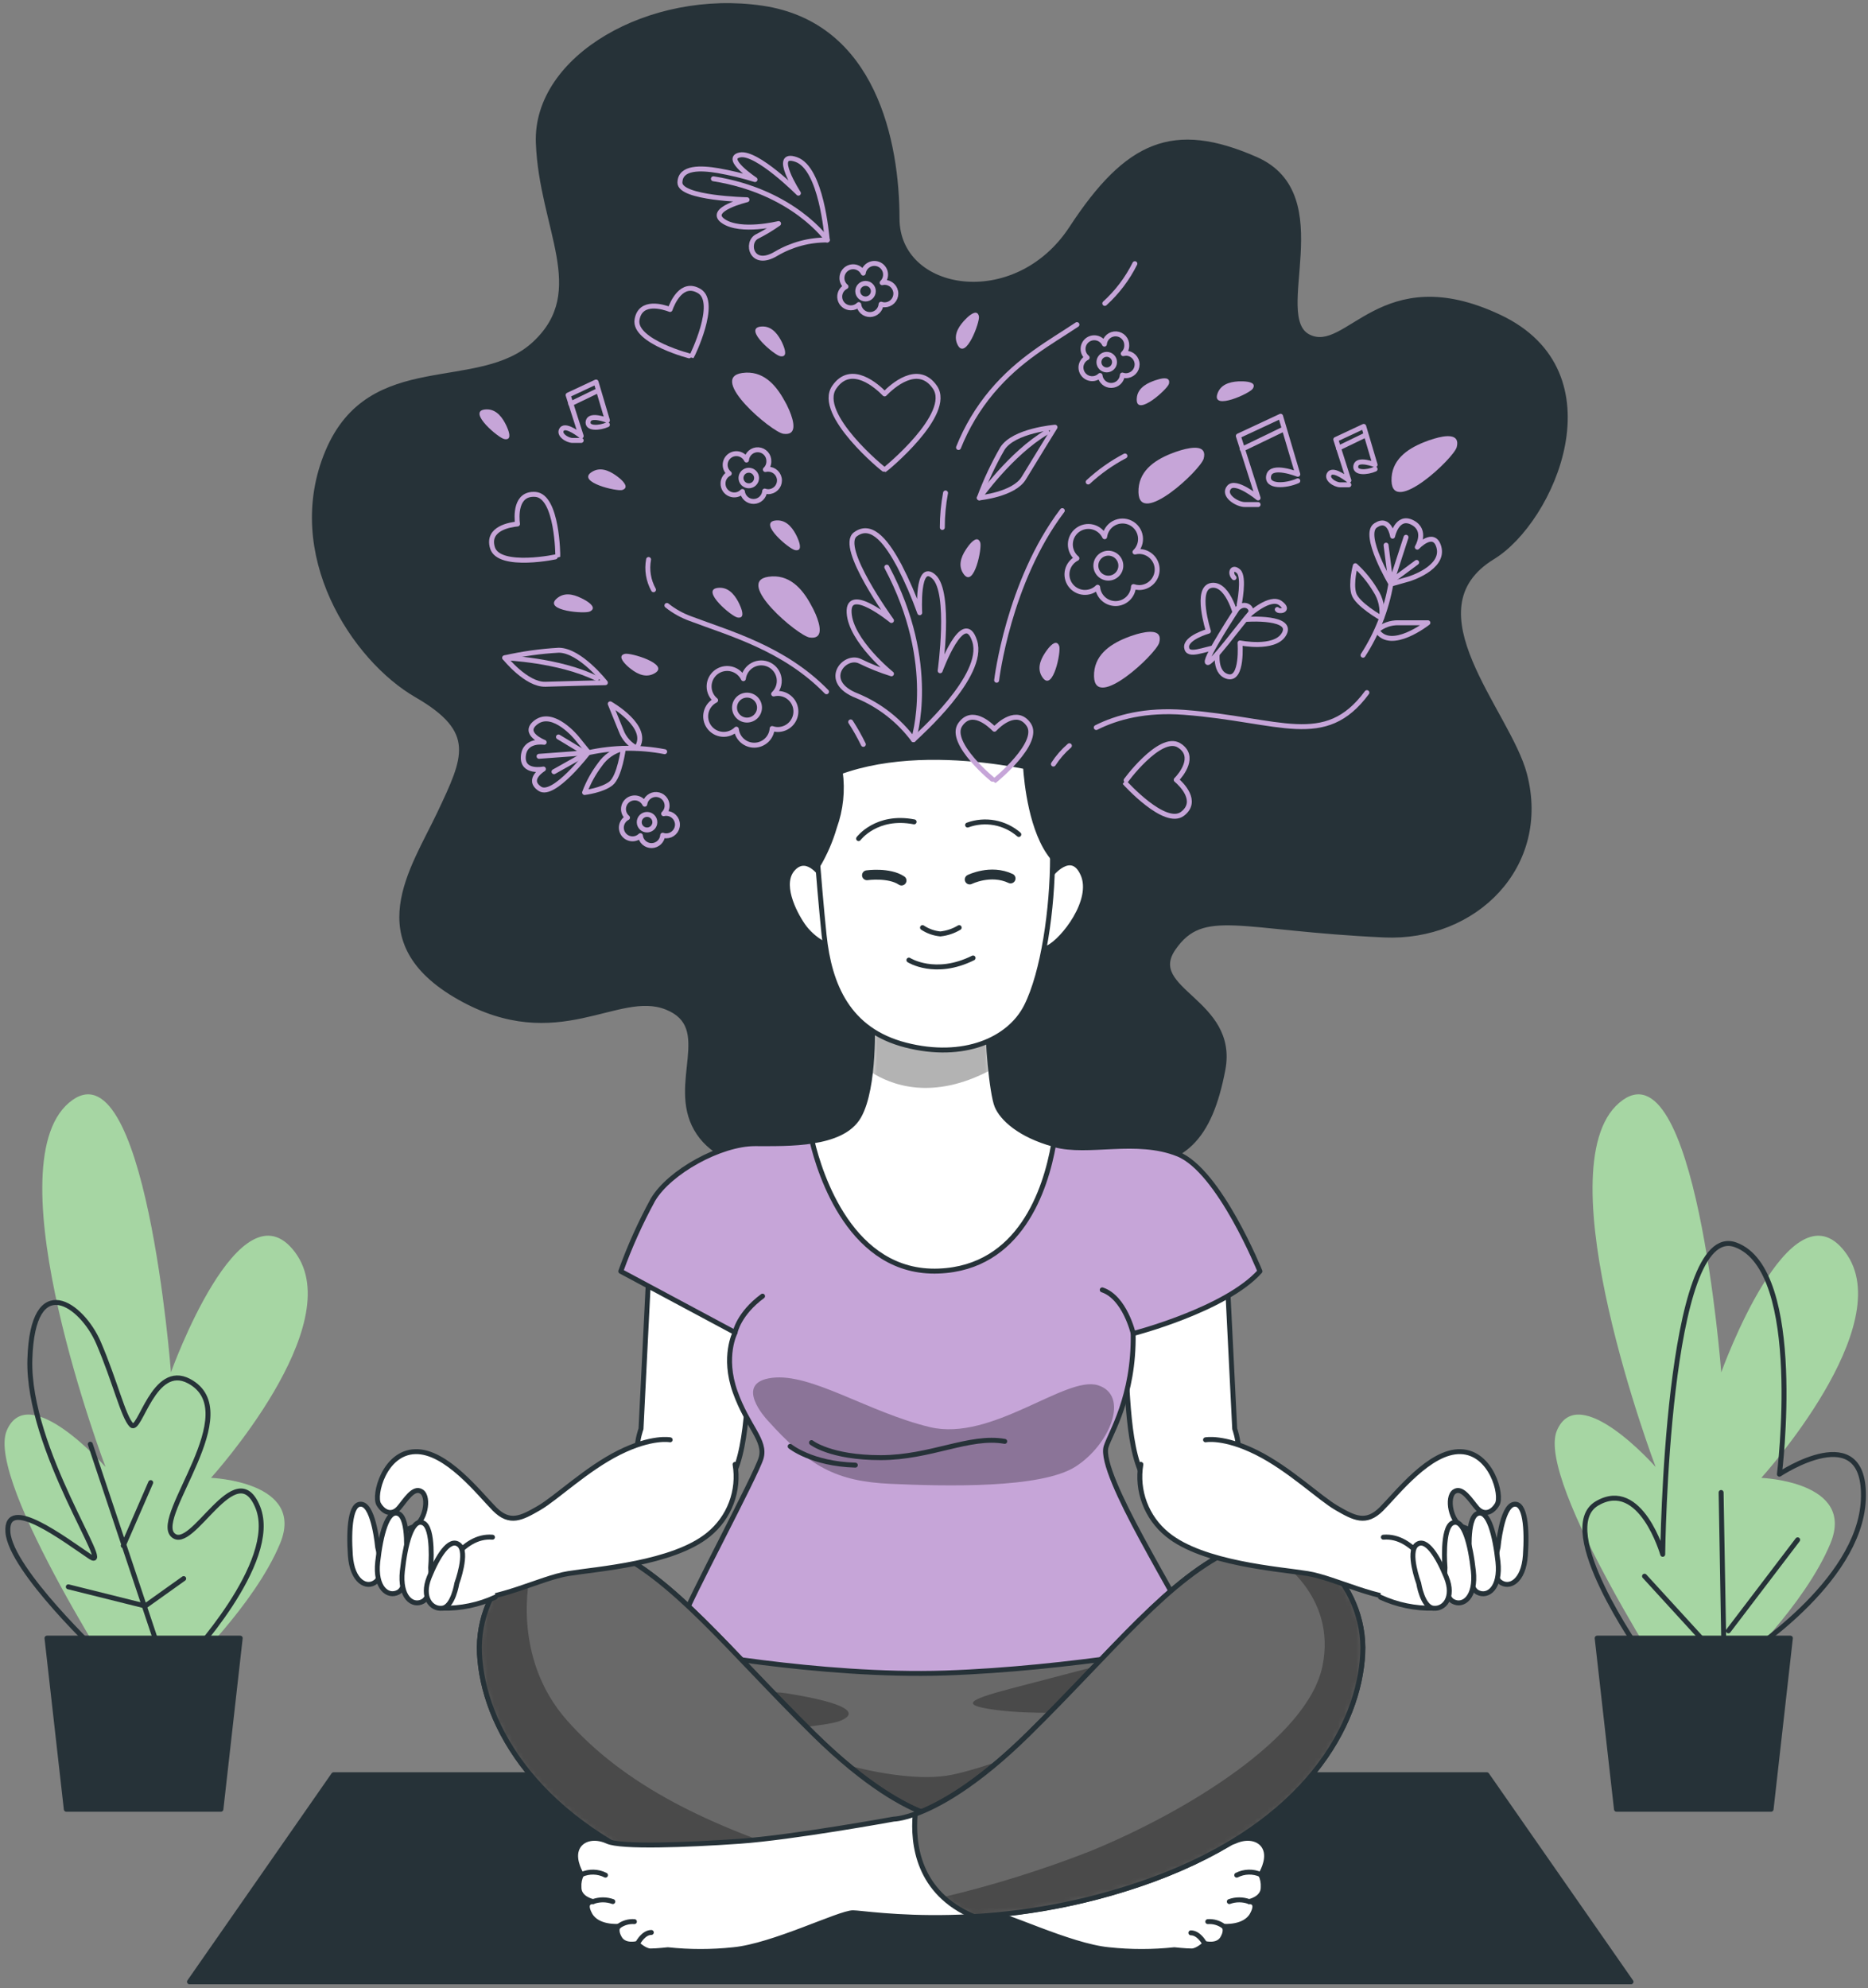 <svg width="312" height="332" viewBox="0 0 312 332" fill="none" xmlns="http://www.w3.org/2000/svg">
<rect x="0" y="0" width="312" height="332" fill="#808080" stroke="none"/>
<path d="M272.417 330.934H31.644L55.721 296.357H248.339L272.417 330.934Z" fill="#263238" stroke="#263238" stroke-width="0.825" stroke-linecap="round" stroke-linejoin="round"/>
<path d="M280.77 284.482C280.77 284.482 256.412 247.394 260.04 238.882C263.668 230.37 276.531 244.966 276.531 244.966C276.531 244.966 257.649 195.11 270.438 184.161C283.227 173.211 287.49 229.159 287.49 229.159C287.49 229.159 299.034 196.929 308.194 209.089C317.355 221.248 294.177 246.785 294.177 246.785C294.177 246.785 310.008 247.394 305.721 257.734C301.433 268.074 289.889 279.015 289.889 279.015L280.77 284.482Z" fill="#A6D6A3"/>
<path d="M274.059 275.967C274.059 275.967 259.448 255.295 266.753 251.039C274.059 246.782 277.712 259.551 277.712 259.551C277.712 259.551 278.322 203.619 289.899 207.876C301.476 212.132 297.204 246.173 297.204 246.173C297.204 246.173 311.816 236.451 311.222 250.429C310.628 264.408 291.119 276.592 291.119 276.592" stroke="#263238" stroke-width="0.825" stroke-linecap="round" stroke-linejoin="round"/>
<path d="M287.464 277.191L274.675 263.204" stroke="#263238" stroke-width="0.825" stroke-linecap="round" stroke-linejoin="round"/>
<path d="M288.077 283.876L287.467 249.226" stroke="#263238" stroke-width="0.825" stroke-linecap="round" stroke-linejoin="round"/>
<path d="M288.684 272.326L300.253 257.129" stroke="#263238" stroke-width="0.825" stroke-linecap="round" stroke-linejoin="round"/>
<path d="M299.037 273.544H266.764L269.988 302.119H295.813L299.037 273.544Z" fill="#263238" stroke="#263238" stroke-width="0.825" stroke-linecap="round" stroke-linejoin="round"/>
<path d="M21.858 284.478C21.858 284.478 -2.499 247.391 1.129 238.878C4.757 230.366 17.62 244.962 17.62 244.962C17.62 244.962 -1.287 195.09 11.502 184.157C24.291 173.224 28.554 229.156 28.554 229.156C28.554 229.156 40.098 196.926 49.259 209.085C58.42 221.244 35.241 246.781 35.241 246.781C35.241 246.781 51.073 247.391 46.785 257.731C42.497 268.071 30.953 279.012 30.953 279.012L21.858 284.478Z" fill="#A6D6A3"/>
<path d="M16.921 276.425C16.921 276.425 1.782 262.224 1.32 255.844C0.859 249.464 10.96 257.219 15.082 259.96C19.205 262.702 4.536 242.096 4.99 226.981C5.443 211.866 13.705 217.826 16.459 224.24C19.213 230.653 20.582 236.588 21.968 237.98C23.353 239.371 25.637 227.442 31.598 230.644C41.13 235.773 25.637 253.086 28.844 256.297C32.052 259.507 39.399 242.557 43.068 251.72C46.737 260.882 31.137 277.364 31.137 277.364" stroke="#263238" stroke-width="0.825" stroke-linecap="round" stroke-linejoin="round"/>
<path d="M26.552 275.51L15.082 241.164" stroke="#263238" stroke-width="0.825" stroke-linecap="round" stroke-linejoin="round"/>
<path d="M20.587 258.103L25.172 247.573" stroke="#263238" stroke-width="0.825" stroke-linecap="round" stroke-linejoin="round"/>
<path d="M11.411 264.976L24.257 268.179L30.68 263.602" stroke="#263238" stroke-width="0.825" stroke-linecap="round" stroke-linejoin="round"/>
<path d="M40.121 273.544H7.848L11.072 302.119H36.897L40.121 273.544Z" fill="#263238" stroke="#263238" stroke-width="0.825" stroke-linecap="round" stroke-linejoin="round"/>
<path d="M132.79 195.094C132.79 195.094 120.694 196.189 116.299 188.508C111.904 180.827 119.597 171.491 111.352 168.198C103.106 164.905 93.211 175.887 76.72 166.552C60.229 157.216 69.019 145.147 73.422 135.82C77.825 126.492 80.018 122.096 69.571 116.062C59.124 110.027 47.58 92.459 54.729 75.451C61.878 58.443 80.018 66.115 89.361 57.34C98.703 48.564 90.457 38.125 89.913 23.858C89.369 9.591 108.598 -1.391 127.29 1.359C145.983 4.108 149.826 23.858 149.826 36.478C149.826 49.099 169.615 52.4 178.966 38.125C188.316 23.85 196.001 20.565 209.747 26.599C223.492 32.634 211.948 52.943 218.545 56.236C225.141 59.529 230.633 43.616 250.422 52.943C270.212 62.271 259.221 86.968 249.326 93.011C234.929 101.811 251.907 118.877 254.636 129.324C258.635 144.596 246.324 156.813 231.185 156.129C207.001 155.026 200.949 151.19 196.001 158.319C191.054 165.449 206.448 167.103 204.247 178.629C202.045 190.154 197.65 194.542 187.756 194.542C177.861 194.542 171.817 185.766 161.37 190.154C150.922 194.542 137.738 197.835 132.79 195.094Z" fill="#263238" stroke="#263238" stroke-width="0.825" stroke-linecap="round" stroke-linejoin="round"/>
<path d="M113.688 273.719C111.915 280.286 111.287 287.109 111.833 293.888C112.863 304.385 118.223 309.942 141.517 313.44C164.811 316.939 180.89 314.058 193.877 307.884C206.863 301.709 203.92 279.556 200.547 274.476C197.175 269.397 184.188 268.368 163.162 270.22C142.135 272.072 129.148 268.779 121.521 270.014C113.894 271.249 113.688 273.719 113.688 273.719Z" fill="#696969" stroke="#263238" stroke-width="0.825" stroke-linecap="round" stroke-linejoin="round"/>
<path opacity="0.3" d="M187.895 277.005C187.895 277.005 176.764 279.886 168.93 281.944C161.097 284.002 160.272 284.826 167.281 285.649C174.29 286.472 187.483 285.649 187.483 285.649C187.483 285.649 168.93 294.293 159.035 296.351C149.141 298.409 131 291.823 128.939 290.177C126.878 288.53 137.597 288.53 140.483 287.295C143.369 286.061 141.72 284.414 131.413 282.768C121.106 281.121 123.167 290.588 132.237 297.174C141.307 303.76 146.667 305.819 158.417 303.76C170.167 301.702 186.246 296.763 191.606 286.884C196.965 277.005 187.895 277.005 187.895 277.005Z" fill="black"/>
<path d="M108.433 211.104L107.064 238.6C107.064 238.6 104.59 244.989 109.043 249.088C113.495 253.188 119.234 251.978 122.236 246.66C125.237 241.342 124.825 229.034 125.583 224.169C126.342 219.303 120.413 214.29 115.54 212.47C110.667 210.651 108.433 211.104 108.433 211.104Z" fill="white" stroke="#263238" stroke-width="0.825" stroke-linecap="round" stroke-linejoin="round"/>
<path d="M204.856 211.104L206.225 238.6C206.225 238.6 208.657 244.989 204.246 249.088C199.834 253.188 194.046 251.978 191.003 246.66C187.96 241.342 188.414 229.034 187.655 224.169C186.897 219.303 192.834 214.29 197.699 212.47C202.563 210.651 204.856 211.104 204.856 211.104Z" fill="white" stroke="#263238" stroke-width="0.825" stroke-linecap="round" stroke-linejoin="round"/>
<path d="M145.695 170.131C145.695 170.131 146.214 181.574 143.435 186.423C140.656 191.272 131.801 190.976 126.078 190.976C120.356 190.976 111.838 195.652 109.059 200.336C106.963 204.177 105.165 208.173 103.683 212.289L122.78 222.514C122.78 222.514 120.694 226.507 122.78 232.393C124.866 238.279 127.983 240.543 127.117 243.491C126.251 246.438 114.963 267.406 113.924 270.699C113.399 272.224 112.994 273.787 112.712 275.375C112.712 275.375 136.839 280.059 157.84 279.368C178.842 278.676 200.544 274.511 200.544 274.511C200.544 274.511 194.121 263.248 190.65 256.835C187.178 250.422 184.053 243.836 184.746 241.581C185.438 239.325 189.438 233.266 189.264 222.687C189.264 222.687 204.708 218.703 210.439 212.289C210.439 212.289 203.67 195.479 196.727 192.704C189.784 189.93 181.802 192.704 176.113 191.148C170.423 189.592 167.43 186.81 166.564 184.735C165.698 182.661 164.824 172.946 165.171 170.699L145.695 170.131Z" fill="#C6A5D8" stroke="#263238" stroke-width="0.825" stroke-linecap="round" stroke-linejoin="round"/>
<path opacity="0.3" d="M128.116 237.076C128.116 237.076 122.344 230.902 128.941 230.079C135.537 229.255 145.02 235.841 155.327 238.311C165.634 240.781 178.002 229.667 183.362 231.313C188.722 232.96 185.423 241.192 179.651 244.897C173.88 248.602 157.801 248.19 148.73 247.778C139.66 247.367 135.125 244.897 128.116 237.076Z" fill="black"/>
<path d="M135.538 240.895C135.538 240.895 138.68 243.406 147.082 243.406C155.484 243.406 161.924 239.644 167.812 240.689" stroke="#263238" stroke-width="0.825" stroke-linecap="round" stroke-linejoin="round"/>
<path d="M131.976 241.521C131.976 241.521 135.529 244.451 142.86 244.657" stroke="#263238" stroke-width="0.825" stroke-linecap="round" stroke-linejoin="round"/>
<path d="M122.78 222.473C122.78 222.473 123.382 219.369 127.364 216.438" stroke="#263238" stroke-width="0.825" stroke-linecap="round" stroke-linejoin="round"/>
<path d="M189.264 222.644C189.264 222.644 187.871 216.651 184.103 215.392" stroke="#263238" stroke-width="0.825" stroke-linecap="round" stroke-linejoin="round"/>
<path d="M156.803 212.248C170.383 211.713 174.646 198.665 175.982 191.083C170.317 189.518 167.39 186.76 166.524 184.694C165.659 182.628 164.785 172.905 165.131 170.658L145.696 170.131C145.696 170.131 146.215 181.574 143.437 186.423C142.018 188.893 139.001 190.029 135.628 190.539C136.914 195.981 142.134 212.833 156.803 212.248Z" fill="white"/>
<mask id="mask0_2391_2908" style="mask-type:luminance" maskUnits="userSpaceOnUse" x="135" y="170" width="41" height="43">
<path d="M156.803 212.247C170.383 211.712 174.646 198.664 175.982 191.082C170.317 189.517 167.39 186.76 166.524 184.693C165.659 182.627 164.785 172.904 165.131 170.657L145.696 170.13C145.696 170.13 146.216 181.573 143.437 186.422C142.019 188.892 139.001 190.028 135.628 190.538C136.914 195.98 142.134 212.832 156.803 212.247Z" fill="white"/>
</mask>
<g mask="url(#mask0_2391_2908)">
<path opacity="0.3" d="M165.471 178.675C165.125 176.017 165.012 173.334 165.133 170.657L145.698 170.13C145.8 173.078 145.698 176.029 145.393 178.963C148.807 181.194 155.725 183.862 165.471 178.675Z" fill="black"/>
</g>
<path d="M156.803 212.248C170.383 211.713 174.646 198.665 175.982 191.083C170.317 189.518 167.39 186.76 166.524 184.694C165.659 182.628 164.785 172.905 165.131 170.658L145.696 170.131C145.696 170.131 146.215 181.574 143.437 186.423C142.018 188.893 139.001 190.029 135.628 190.539C136.914 195.981 142.134 212.833 156.803 212.248Z" stroke="#263238" stroke-width="0.825" stroke-linecap="round" stroke-linejoin="round"/>
<path d="M137.448 146.525C137.448 146.525 134.974 142.499 132.541 144.953C130.109 147.406 132.541 152.296 134.116 154.568C135.691 156.84 138.668 158.586 139.369 157.713C140.07 156.84 137.448 146.525 137.448 146.525Z" fill="white" stroke="#263238" stroke-width="0.825" stroke-linecap="round" stroke-linejoin="round"/>
<path d="M175.445 146.16C175.445 146.16 178.949 141.615 180.879 145.987C182.808 150.358 177.58 157.002 175.107 158.229C172.633 159.455 173.878 155.43 174.051 154.03C174.225 152.631 175.445 146.16 175.445 146.16Z" fill="white" stroke="#263238" stroke-width="0.825" stroke-linecap="round" stroke-linejoin="round"/>
<path d="M135.538 131.13C135.538 131.13 136.767 147.743 137.641 156.132C138.515 164.521 141.648 172.046 151.279 174.515C160.91 176.985 168.595 173.643 171.423 168.045C174.251 162.446 175.802 151.785 175.802 143.042V129.047C175.802 129.047 150.933 122.041 135.538 131.13Z" fill="white" stroke="#263238" stroke-width="0.825" stroke-linecap="round" stroke-linejoin="round"/>
<path d="M154.081 154.898C154.971 155.488 155.994 155.85 157.057 155.952C158.172 155.837 159.248 155.477 160.207 154.898" stroke="#263238" stroke-width="0.825" stroke-linecap="round" stroke-linejoin="round"/>
<path d="M151.807 160.323C151.807 160.323 156.185 163.122 162.526 159.969" stroke="#263238" stroke-width="0.825" stroke-linecap="round" stroke-linejoin="round"/>
<path d="M144.805 146.157C144.805 146.157 148.482 145.639 150.577 147.038" stroke="#263238" stroke-width="1.649" stroke-linecap="round" stroke-linejoin="round"/>
<path d="M161.964 146.862C161.964 146.862 165.468 145.116 168.791 146.689" stroke="#263238" stroke-width="1.649" stroke-linecap="round" stroke-linejoin="round"/>
<path d="M136.577 144.568C137.778 142.546 138.717 140.38 139.372 138.122C140.437 135.166 140.768 131.996 140.337 128.885C138.673 129.484 137.066 130.233 135.538 131.124C135.538 131.124 136 137.636 136.577 144.568Z" fill="#263238" stroke="#263238" stroke-width="0.825" stroke-linecap="round" stroke-linejoin="round"/>
<path d="M175.793 143.178C175.793 143.12 175.793 143.071 175.793 143.013V129.018C175.793 129.018 174.078 128.54 171.283 127.997C171.464 130.714 172.281 138.905 175.793 143.178Z" fill="#263238" stroke="#263238" stroke-width="0.825" stroke-linecap="round" stroke-linejoin="round"/>
<path d="M143.403 140.038C143.403 140.038 146.379 136.02 152.679 137.239" stroke="#263238" stroke-width="0.825" stroke-linecap="round" stroke-linejoin="round"/>
<path d="M161.609 137.771C163.046 137.246 164.598 137.115 166.103 137.391C167.608 137.668 169.012 138.342 170.168 139.343" stroke="#263238" stroke-width="0.825" stroke-linecap="round" stroke-linejoin="round"/>
<path d="M158.42 303.763C158.42 303.763 150.381 303.763 135.951 289.562C121.521 275.361 112.451 263.424 101.319 258.485C90.188 253.545 79.469 264.453 80.087 276.184C80.705 287.916 89.363 304.381 115.131 313.848C140.898 323.315 162.955 319.405 165.223 319.405C167.491 319.405 178.622 324.962 185.219 325.579C188.85 325.967 192.513 325.967 196.144 325.579C196.144 325.579 197.999 325.785 199.03 325.785C200.061 325.785 201.298 324.55 201.298 324.55C201.298 324.55 203.384 325.094 204.208 323.653C205.033 322.212 204.39 321.669 204.39 321.669C204.39 321.669 207.919 321.974 209.156 319.71C210.393 317.446 208.628 317.536 208.628 317.536C208.628 317.536 211.044 317.067 210.986 315.124C211.031 314.401 210.89 313.678 210.574 313.025C210.574 313.025 212.017 310.761 211.398 308.909C210.78 307.056 208.513 306.439 206.245 307.468C203.977 308.497 193.052 308.085 184.188 307.468C175.324 306.85 158.42 303.763 158.42 303.763Z" fill="white" stroke="#263238" stroke-width="0.825" stroke-linecap="round" stroke-linejoin="round"/>
<path d="M154.833 302.94C151.156 301.615 144.741 298.239 135.951 289.587C121.521 275.361 112.451 263.424 101.319 258.485C90.188 253.545 79.469 264.453 80.087 276.184C80.705 287.916 89.363 304.381 115.131 313.848C124.741 317.353 134.815 319.43 145.029 320.014C154.396 316.112 155.271 307.88 154.833 302.94Z" fill="#696969"/>
<mask id="mask1_2391_2908" style="mask-type:luminance" maskUnits="userSpaceOnUse" x="80" y="257" width="75" height="64">
<path d="M154.838 302.94C151.161 301.615 144.746 298.239 135.956 289.587C121.526 275.361 112.456 263.424 101.324 258.485C90.193 253.545 79.473 264.453 80.092 276.184C80.71 287.916 89.368 304.381 115.136 313.848C124.746 317.353 134.82 319.43 145.034 320.014C154.401 316.112 155.275 307.88 154.838 302.94Z" fill="white"/>
</mask>
<g mask="url(#mask1_2391_2908)">
<path opacity="0.3" d="M151.324 315.572C147.259 314.033 142.51 312.386 137.183 310.764C118.218 305.001 104.201 298.004 94.718 287.302C85.236 276.599 88.534 263.016 88.534 263.016L86.349 261.04C84.251 262.948 82.601 265.295 81.518 267.914C80.434 270.532 79.944 273.358 80.082 276.188C80.701 287.919 89.359 304.384 115.126 313.851C124.737 317.356 134.81 319.434 145.025 320.018C147.449 319.057 149.608 317.533 151.324 315.572Z" fill="black"/>
</g>
<path d="M154.833 302.94C151.156 301.615 144.741 298.239 135.951 289.587C121.521 275.361 112.451 263.424 101.319 258.485C90.188 253.545 79.469 264.453 80.087 276.184C80.705 287.916 89.363 304.381 115.131 313.848C124.741 317.353 134.815 319.43 145.029 320.014C154.396 316.112 155.271 307.88 154.833 302.94Z" stroke="#263238" stroke-width="0.825" stroke-linecap="round" stroke-linejoin="round"/>
<path d="M210.571 313.024C209.938 312.739 209.249 312.6 208.556 312.618C207.862 312.635 207.181 312.807 206.563 313.123" fill="white"/>
<path d="M210.571 313.024C209.938 312.739 209.249 312.6 208.556 312.618C207.862 312.635 207.181 312.807 206.563 313.123" stroke="#263238" stroke-width="0.825" stroke-linecap="round" stroke-linejoin="round"/>
<path d="M208.625 317.537C207.56 317.151 206.392 317.151 205.327 317.537H208.625Z" fill="white"/>
<path d="M208.625 317.537C207.56 317.151 206.392 317.151 205.327 317.537" stroke="#263238" stroke-width="0.825" stroke-linecap="round" stroke-linejoin="round"/>
<path d="M204.386 321.667C203.625 321.095 202.682 320.817 201.731 320.885L204.386 321.667Z" fill="white"/>
<path d="M204.386 321.667C203.625 321.095 202.682 320.817 201.731 320.885" stroke="#263238" stroke-width="0.825" stroke-linecap="round" stroke-linejoin="round"/>
<path d="M201.079 324.346C201.079 324.346 200.197 322.757 198.903 322.757L201.079 324.346Z" fill="white"/>
<path d="M201.079 324.346C201.079 324.346 200.197 322.757 198.903 322.757" stroke="#263238" stroke-width="0.825" stroke-linecap="round" stroke-linejoin="round"/>
<path d="M149.273 303.763C149.273 303.763 157.313 303.763 171.742 289.562C186.172 275.361 195.242 263.424 206.374 258.485C217.506 253.545 228.225 264.453 227.607 276.184C226.988 287.916 218.33 304.381 192.563 313.848C166.795 323.315 144.738 319.405 142.47 319.405C140.203 319.405 129.071 324.962 122.475 325.579C118.843 325.967 115.181 325.967 111.549 325.579C111.549 325.579 109.694 325.785 108.663 325.785C107.633 325.785 106.396 324.55 106.396 324.55C106.396 324.55 104.31 325.094 103.485 323.653C102.661 322.212 103.304 321.669 103.304 321.669C103.304 321.669 99.766 321.974 98.529 319.71C97.293 317.446 99.057 317.536 99.057 317.536C99.057 317.536 96.641 317.067 96.699 315.124C96.651 314.4 96.796 313.675 97.12 313.025C97.12 313.025 95.677 310.761 96.295 308.909C96.913 307.056 99.181 306.439 101.448 307.468C103.716 308.497 114.641 308.085 123.506 307.468C132.37 306.85 149.273 303.763 149.273 303.763Z" fill="white" stroke="#263238" stroke-width="0.825" stroke-linecap="round" stroke-linejoin="round"/>
<path d="M152.855 302.937C156.524 301.611 162.939 298.236 171.737 289.584C186.167 275.383 195.237 263.446 206.369 258.506C217.5 253.567 228.22 264.475 227.601 276.206C226.983 287.937 218.325 304.402 192.557 313.87C182.944 317.375 172.868 319.453 162.65 320.036C153.292 316.109 152.426 307.876 152.855 302.937Z" fill="#696969"/>
<mask id="mask2_2391_2908" style="mask-type:luminance" maskUnits="userSpaceOnUse" x="152" y="257" width="76" height="64">
<path d="M152.855 302.937C156.524 301.611 162.939 298.236 171.737 289.584C186.167 275.383 195.237 263.446 206.369 258.506C217.5 253.567 228.22 264.475 227.601 276.206C226.983 287.937 218.325 304.402 192.557 313.87C182.944 317.375 172.868 319.453 162.65 320.036C153.292 316.109 152.426 307.876 152.855 302.937Z" fill="white"/>
</mask>
<g mask="url(#mask2_2391_2908)">
<path opacity="0.3" d="M227.605 276.18C228.034 268.005 222.955 260.242 216.062 257.945L213.044 260.127C213.044 260.127 223.351 266.301 220.877 278.238C218.403 290.175 198.202 302.524 182.123 309.11C174.117 312.243 165.901 314.81 157.534 316.791C159.037 318.158 160.771 319.248 162.655 320.01C172.872 319.427 182.949 317.35 192.562 313.844C218.329 304.377 226.987 287.912 227.605 276.18Z" fill="black"/>
</g>
<path d="M152.855 302.937C156.524 301.611 162.939 298.236 171.737 289.584C186.167 275.383 195.237 263.446 206.369 258.506C217.5 253.567 228.22 264.475 227.601 276.206C226.983 287.937 218.325 304.402 192.557 313.87C182.944 317.375 172.868 319.453 162.65 320.036C153.292 316.109 152.426 307.876 152.855 302.937Z" stroke="#263238" stroke-width="0.825" stroke-linecap="round" stroke-linejoin="round"/>
<path d="M97.121 313.024C97.754 312.739 98.443 312.6 99.136 312.618C99.83 312.635 100.511 312.807 101.129 313.123" fill="white"/>
<path d="M97.121 313.024C97.754 312.739 98.443 312.6 99.136 312.618C99.83 312.635 100.511 312.807 101.129 313.123" stroke="#263238" stroke-width="0.825" stroke-linecap="round" stroke-linejoin="round"/>
<path d="M99.059 317.537C100.125 317.151 101.292 317.151 102.357 317.537H99.059Z" fill="white"/>
<path d="M99.059 317.537C100.125 317.151 101.292 317.151 102.357 317.537" stroke="#263238" stroke-width="0.825" stroke-linecap="round" stroke-linejoin="round"/>
<path d="M103.304 321.667C104.066 321.095 105.009 320.817 105.959 320.885L103.304 321.667Z" fill="white"/>
<path d="M103.304 321.667C104.066 321.095 105.009 320.817 105.959 320.885" stroke="#263238" stroke-width="0.825" stroke-linecap="round" stroke-linejoin="round"/>
<path d="M106.611 324.341C106.611 324.341 107.501 322.694 108.787 322.694L106.611 324.341Z" fill="white"/>
<path d="M106.611 324.341C106.611 324.341 107.501 322.694 108.787 322.694" stroke="#263238" stroke-width="0.825" stroke-linecap="round" stroke-linejoin="round"/>
<path d="M111.932 240.428C111.932 240.428 108.89 239.819 103.415 242.552C97.939 245.285 92.91 250.151 90.015 251.822C87.121 253.493 85.15 254.563 82.594 251.978C80.038 249.393 74.53 242.247 69.352 242.404C64.174 242.56 62.351 249.698 63.267 251.213C64.182 252.727 65.551 253.04 66.614 251.822C67.678 250.603 69.047 248.175 70.415 249.089C71.784 250.002 71.026 254.259 68.898 255.016C66.771 255.773 60.983 259.42 62.351 261.553C63.72 263.685 71.487 266.566 77.268 267.019C83.048 267.472 90.205 263.528 94.921 262.763C99.638 261.997 112.427 261.116 118.356 256.234C120.063 254.847 121.372 253.033 122.148 250.977C122.924 248.92 123.141 246.695 122.775 244.528" fill="white"/>
<path d="M111.932 240.428C111.932 240.428 108.89 239.819 103.415 242.552C97.939 245.285 92.91 250.151 90.015 251.822C87.121 253.493 85.15 254.563 82.594 251.978C80.038 249.393 74.53 242.247 69.352 242.404C64.174 242.56 62.351 249.698 63.267 251.213C64.182 252.727 65.551 253.04 66.614 251.822C67.678 250.603 69.047 248.175 70.415 249.089C71.784 250.002 71.026 254.259 68.898 255.016C66.771 255.773 60.983 259.42 62.351 261.553C63.72 263.685 71.487 266.566 77.268 267.019C83.048 267.472 90.205 263.528 94.921 262.763C99.638 261.997 112.427 261.116 118.356 256.234C120.063 254.847 121.372 253.033 122.148 250.977C122.924 248.92 123.141 246.695 122.775 244.528" stroke="#263238" stroke-width="0.825" stroke-linecap="round" stroke-linejoin="round"/>
<path d="M63.077 258.359C63.077 258.359 62.475 251.674 60.496 251.213C58.517 250.752 58.212 255.329 58.517 259.725C58.822 264.121 61.255 265.348 62.772 264.13C64.289 262.911 63.077 258.359 63.077 258.359Z" fill="white" stroke="#263238" stroke-width="0.825" stroke-linecap="round" stroke-linejoin="round"/>
<path d="M67.831 260.25C67.831 260.25 68.408 253.557 66.544 252.759C64.681 251.96 63.576 256.398 63.089 260.786C62.603 265.173 64.796 266.803 66.511 265.881C68.226 264.959 67.831 260.25 67.831 260.25Z" fill="white" stroke="#263238" stroke-width="0.825" stroke-linecap="round" stroke-linejoin="round"/>
<path d="M71.937 261.779C71.937 261.779 72.523 255.095 70.651 254.296C68.779 253.497 67.683 257.935 67.204 262.323C66.726 266.711 68.903 268.341 70.618 267.41C72.333 266.48 71.937 261.779 71.937 261.779Z" fill="white" stroke="#263238" stroke-width="0.825" stroke-linecap="round" stroke-linejoin="round"/>
<path d="M82.708 266.718C79.945 267.99 76.927 268.615 73.885 268.545C73.709 267.284 73.607 266.014 73.58 264.742C73.58 263.095 77.077 256.238 82.255 256.69" fill="white"/>
<path d="M82.708 266.718C79.945 267.99 76.927 268.615 73.885 268.545C73.709 267.284 73.607 266.014 73.58 264.742C73.58 263.095 77.077 256.238 82.255 256.69" stroke="#263238" stroke-width="0.825" stroke-linecap="round" stroke-linejoin="round"/>
<path d="M76.303 264.39C76.303 264.39 78.24 259.154 76.641 257.936C75.041 256.717 73.07 259.961 71.694 263.369C70.317 266.777 72.056 268.769 73.87 268.547C75.684 268.325 76.303 264.39 76.303 264.39Z" fill="white" stroke="#263238" stroke-width="0.825" stroke-linecap="round" stroke-linejoin="round"/>
<path d="M201.352 240.428C201.352 240.428 204.395 239.819 209.878 242.552C215.361 245.285 220.375 250.151 223.269 251.822C226.163 253.493 228.142 254.563 230.731 251.978C233.32 249.393 238.796 242.247 243.966 242.404C249.136 242.56 250.966 249.698 250.059 251.213C249.152 252.727 247.775 253.04 246.711 251.822C245.648 250.603 244.238 248.175 242.902 249.089C241.566 250.002 242.292 254.259 244.427 255.016C246.563 255.773 252.343 259.42 250.966 261.553C249.589 263.685 241.838 266.566 236.058 267.019C230.278 267.472 223.121 263.528 218.396 262.763C213.671 261.997 200.899 261.116 194.962 256.234C193.255 254.847 191.947 253.033 191.172 250.976C190.397 248.92 190.182 246.694 190.55 244.528" fill="white"/>
<path d="M201.352 240.428C201.352 240.428 204.395 239.819 209.878 242.552C215.361 245.285 220.375 250.151 223.269 251.822C226.163 253.493 228.142 254.563 230.731 251.978C233.32 249.393 238.796 242.247 243.966 242.404C249.136 242.56 250.966 249.698 250.059 251.213C249.152 252.727 247.775 253.04 246.711 251.822C245.648 250.603 244.238 248.175 242.902 249.089C241.566 250.002 242.292 254.259 244.427 255.016C246.563 255.773 252.343 259.42 250.966 261.553C249.589 263.685 241.838 266.566 236.058 267.019C230.278 267.472 223.121 263.528 218.396 262.763C213.671 261.997 200.899 261.116 194.962 256.234C193.255 254.847 191.947 253.033 191.172 250.976C190.397 248.92 190.182 246.694 190.55 244.528" stroke="#263238" stroke-width="0.825" stroke-linecap="round" stroke-linejoin="round"/>
<path d="M250.208 258.359C250.208 258.359 250.818 251.674 252.797 251.213C254.776 250.752 255.081 255.329 254.776 259.725C254.471 264.121 252.039 265.348 250.513 264.13C248.988 262.911 250.208 258.359 250.208 258.359Z" fill="white" stroke="#263238" stroke-width="0.825" stroke-linecap="round" stroke-linejoin="round"/>
<path d="M245.461 260.25C245.461 260.25 244.875 253.557 246.739 252.759C248.602 251.96 249.715 256.398 250.194 260.786C250.672 265.173 248.503 266.803 246.78 265.898C245.056 264.992 245.461 260.25 245.461 260.25Z" fill="white" stroke="#263238" stroke-width="0.825" stroke-linecap="round" stroke-linejoin="round"/>
<path d="M241.346 261.779C241.346 261.779 240.768 255.095 242.632 254.296C244.495 253.497 245.609 257.935 246.087 262.323C246.565 266.711 244.38 268.341 242.673 267.41C240.966 266.48 241.346 261.779 241.346 261.779Z" fill="white" stroke="#263238" stroke-width="0.825" stroke-linecap="round" stroke-linejoin="round"/>
<path d="M230.578 266.718C233.351 267.994 236.381 268.619 239.434 268.545C239.61 267.284 239.712 266.014 239.739 264.742C239.739 263.095 236.234 256.238 231.056 256.69" fill="white"/>
<path d="M230.578 266.718C233.351 267.994 236.381 268.619 239.434 268.545C239.61 267.284 239.712 266.014 239.739 264.742C239.739 263.095 236.234 256.238 231.056 256.69" stroke="#263238" stroke-width="0.825" stroke-linecap="round" stroke-linejoin="round"/>
<path d="M236.959 264.39C236.959 264.39 235.021 259.154 236.621 257.936C238.221 256.717 240.183 259.961 241.568 263.369C242.954 266.777 241.205 268.769 239.391 268.547C237.577 268.325 236.959 264.39 236.959 264.39Z" fill="white" stroke="#263238" stroke-width="0.825" stroke-linecap="round" stroke-linejoin="round"/>
<path d="M171.817 121.004C169.879 118.197 166.87 120.93 166.095 121.77C165.27 120.947 162.31 118.197 160.381 121.004C158.278 124.059 166.029 130.422 166.095 130.389C166.161 130.356 173.895 124.059 171.817 121.004Z" stroke="#C6A5D8" stroke-width="0.825" stroke-linecap="round" stroke-linejoin="round"/>
<path d="M152.566 123.522C150.145 120.269 146.885 117.733 143.133 116.187C137.097 113.832 141.03 109.123 143.652 110.424C145.344 111.253 147.098 111.953 148.897 112.515C148.897 112.515 142.077 107.016 141.822 102.307C141.566 97.598 148.897 103.616 148.897 103.616C148.897 103.616 139.983 91.366 142.869 89.225C145.755 87.085 148.369 91.061 150.208 94.461C151.513 97.002 152.651 99.626 153.613 102.315C153.613 102.315 153.094 93.679 155.98 96.297C158.866 98.915 157.027 112.004 157.027 112.004C157.027 112.004 160.96 101.302 162.799 107.065C164.638 112.828 153.357 122.731 152.566 123.522Z" stroke="#C6A5D8" stroke-width="0.825" stroke-linecap="round" stroke-linejoin="round"/>
<path d="M152.566 123.521C152.566 123.521 156.763 110.95 148.113 94.707" stroke="#C6A5D8" stroke-width="0.825" stroke-linecap="round" stroke-linejoin="round"/>
<path d="M138.176 40.072C135.17 40.049 132.214 40.843 129.625 42.369C125.502 44.839 124.513 40.451 126.459 39.487C127.704 38.858 128.9 38.137 130.038 37.331C130.038 37.331 123.738 38.895 120.835 36.944C117.933 34.992 124.769 33.354 124.769 33.354C124.769 33.354 113.513 33.124 113.563 30.489C113.612 27.855 117.1 28.02 119.937 28.497C122.022 28.862 124.082 29.359 126.104 29.987C126.104 29.987 120.761 26.439 123.589 25.871C126.418 25.303 133.352 32.259 133.352 32.259C133.352 32.259 128.759 25.155 132.981 26.637C137.203 28.118 138.061 39.257 138.176 40.072Z" stroke="#C6A5D8" stroke-width="0.825" stroke-linecap="round" stroke-linejoin="round"/>
<path d="M138.176 40.077C138.176 40.077 132.618 31.993 119.153 29.852" stroke="#C6A5D8" stroke-width="0.825" stroke-linecap="round" stroke-linejoin="round"/>
<path d="M190.257 92.09C190.024 92.095 189.792 92.125 189.565 92.18C189.913 91.848 190.177 91.438 190.334 90.983C190.491 90.528 190.535 90.041 190.465 89.566C190.394 89.09 190.21 88.638 189.928 88.247C189.646 87.857 189.274 87.54 188.844 87.323C188.414 87.107 187.938 86.996 187.456 87.001C186.974 87.006 186.5 87.127 186.075 87.353C185.649 87.579 185.284 87.903 185.011 88.299C184.737 88.695 184.562 89.151 184.502 89.628C184.309 89.222 184.027 88.864 183.676 88.58C183.326 88.297 182.916 88.096 182.477 87.992C182.039 87.888 181.582 87.884 181.142 87.98C180.701 88.076 180.288 88.269 179.932 88.546C179.577 88.822 179.288 89.175 179.087 89.578C178.887 89.981 178.779 90.424 178.773 90.874C178.767 91.325 178.862 91.77 179.052 92.179C179.241 92.587 179.52 92.948 179.868 93.234C179.479 93.429 179.137 93.705 178.865 94.045C178.593 94.384 178.398 94.778 178.294 95.2C178.19 95.622 178.178 96.061 178.26 96.488C178.342 96.914 178.516 97.318 178.77 97.671C179.023 98.024 179.35 98.319 179.729 98.533C180.107 98.748 180.527 98.878 180.961 98.915C181.394 98.952 181.831 98.894 182.24 98.746C182.649 98.599 183.021 98.364 183.331 98.058C183.399 98.813 183.751 99.513 184.315 100.02C184.88 100.525 185.615 100.799 186.374 100.786C187.133 100.772 187.858 100.472 188.404 99.946C188.95 99.421 189.276 98.708 189.317 97.951C189.621 98.053 189.938 98.108 190.257 98.116C191.058 98.116 191.825 97.799 192.391 97.234C192.957 96.668 193.275 95.902 193.275 95.103C193.275 94.304 192.957 93.537 192.391 92.972C191.825 92.407 191.058 92.09 190.257 92.09Z" stroke="#C6A5D8" stroke-width="0.825" stroke-linecap="round" stroke-linejoin="round"/>
<path d="M185.12 96.541C186.272 96.541 187.206 95.608 187.206 94.458C187.206 93.308 186.272 92.375 185.12 92.375C183.968 92.375 183.034 93.308 183.034 94.458C183.034 95.608 183.968 96.541 185.12 96.541Z" stroke="#C6A5D8" stroke-width="0.825" stroke-linecap="round" stroke-linejoin="round"/>
<path d="M129.915 115.791C129.679 115.795 129.444 115.826 129.215 115.882C129.565 115.551 129.831 115.14 129.99 114.685C130.148 114.229 130.195 113.742 130.125 113.265C130.056 112.788 129.872 112.335 129.59 111.944C129.308 111.552 128.936 111.234 128.505 111.017C128.074 110.799 127.597 110.688 127.114 110.694C126.632 110.699 126.157 110.82 125.731 111.047C125.305 111.273 124.94 111.599 124.666 111.997C124.393 112.394 124.219 112.851 124.16 113.33C123.864 112.715 123.368 112.219 122.753 111.924C122.138 111.628 121.441 111.55 120.775 111.702C120.11 111.854 119.516 112.228 119.091 112.761C118.666 113.295 118.436 113.957 118.438 114.639C118.438 115.078 118.536 115.512 118.724 115.909C118.912 116.306 119.186 116.656 119.526 116.935C119.137 117.13 118.795 117.407 118.523 117.746C118.251 118.085 118.057 118.479 117.952 118.901C117.848 119.323 117.836 119.762 117.918 120.189C118 120.616 118.174 121.019 118.428 121.373C118.681 121.726 119.008 122.02 119.387 122.234C119.765 122.449 120.185 122.579 120.619 122.616C121.053 122.653 121.489 122.595 121.898 122.448C122.307 122.3 122.68 122.065 122.989 121.76C123.069 122.504 123.425 123.192 123.988 123.687C124.55 124.182 125.277 124.449 126.027 124.436C126.777 124.423 127.494 124.129 128.039 123.614C128.583 123.099 128.914 122.399 128.967 121.653C129.272 121.759 129.592 121.814 129.915 121.817C130.716 121.817 131.483 121.5 132.049 120.935C132.615 120.37 132.933 119.603 132.933 118.804C132.933 118.005 132.615 117.239 132.049 116.674C131.483 116.109 130.716 115.791 129.915 115.791Z" stroke="#C6A5D8" stroke-width="0.825" stroke-linecap="round" stroke-linejoin="round"/>
<path d="M124.768 120.243C125.921 120.243 126.855 119.31 126.855 118.16C126.855 117.01 125.921 116.077 124.768 116.077C123.616 116.077 122.682 117.01 122.682 118.16C122.682 119.31 123.616 120.243 124.768 120.243Z" stroke="#C6A5D8" stroke-width="0.825" stroke-linecap="round" stroke-linejoin="round"/>
<path d="M128.268 78.351C128.121 78.353 127.974 78.373 127.831 78.408C128.017 78.236 128.164 78.027 128.265 77.794C128.366 77.562 128.417 77.311 128.416 77.058C128.439 76.569 128.268 76.09 127.941 75.725C127.614 75.361 127.156 75.139 126.666 75.107C126.177 75.076 125.694 75.238 125.323 75.558C124.952 75.878 124.721 76.331 124.681 76.82C124.561 76.567 124.385 76.344 124.167 76.168C123.948 75.993 123.693 75.868 123.42 75.804C123.147 75.739 122.863 75.737 122.589 75.797C122.316 75.857 122.059 75.978 121.838 76.151C121.617 76.323 121.438 76.543 121.313 76.794C121.189 77.045 121.123 77.321 121.119 77.601C121.116 77.881 121.176 78.158 121.294 78.412C121.413 78.665 121.587 78.889 121.803 79.067C121.494 79.218 121.232 79.451 121.049 79.742C120.865 80.033 120.767 80.37 120.764 80.713C120.753 81.092 120.857 81.465 121.062 81.784C121.268 82.103 121.565 82.352 121.914 82.499C122.264 82.646 122.65 82.684 123.022 82.607C123.393 82.531 123.733 82.344 123.997 82.072C124.049 82.535 124.272 82.962 124.623 83.269C124.974 83.576 125.428 83.741 125.894 83.732C126.361 83.723 126.807 83.54 127.146 83.219C127.484 82.898 127.69 82.463 127.724 81.998C127.911 82.067 128.109 82.103 128.309 82.105C128.808 82.105 129.286 81.907 129.639 81.555C129.991 81.203 130.189 80.726 130.189 80.228C130.189 79.73 129.991 79.253 129.639 78.901C129.286 78.549 128.808 78.351 128.309 78.351H128.268Z" stroke="#C6A5D8" stroke-width="0.825" stroke-linecap="round" stroke-linejoin="round"/>
<path d="M125.065 81.123C125.785 81.123 126.368 80.541 126.368 79.822C126.368 79.104 125.785 78.522 125.065 78.522C124.346 78.522 123.762 79.104 123.762 79.822C123.762 80.541 124.346 81.123 125.065 81.123Z" stroke="#C6A5D8" stroke-width="0.825" stroke-linecap="round" stroke-linejoin="round"/>
<path d="M111.272 135.822C111.127 135.824 110.983 135.843 110.843 135.879C111.026 135.705 111.171 135.496 111.27 135.263C111.37 135.031 111.421 134.781 111.42 134.529C111.418 134.056 111.236 133.601 110.911 133.256C110.585 132.912 110.141 132.703 109.668 132.673C109.195 132.642 108.728 132.793 108.361 133.093C107.995 133.393 107.756 133.821 107.693 134.29C107.571 134.039 107.395 133.819 107.177 133.645C106.959 133.471 106.705 133.348 106.433 133.285C106.161 133.221 105.878 133.22 105.606 133.28C105.333 133.34 105.077 133.46 104.857 133.631C104.637 133.803 104.458 134.021 104.333 134.27C104.209 134.52 104.142 134.794 104.137 135.073C104.132 135.351 104.19 135.627 104.306 135.881C104.422 136.135 104.593 136.359 104.807 136.538C104.566 136.659 104.355 136.831 104.187 137.042C104.019 137.253 103.898 137.498 103.834 137.76C103.769 138.021 103.762 138.294 103.813 138.558C103.864 138.823 103.972 139.073 104.129 139.293C104.286 139.512 104.489 139.694 104.723 139.828C104.957 139.962 105.218 140.043 105.487 140.067C105.755 140.091 106.026 140.056 106.28 139.966C106.535 139.875 106.766 139.731 106.959 139.543C107.011 140.006 107.235 140.433 107.586 140.74C107.937 141.047 108.39 141.212 108.857 141.203C109.323 141.194 109.769 141.011 110.108 140.69C110.446 140.369 110.653 139.933 110.686 139.469C110.874 139.537 111.072 139.573 111.272 139.576C111.77 139.576 112.248 139.378 112.601 139.026C112.954 138.674 113.152 138.196 113.152 137.699C113.152 137.201 112.954 136.723 112.601 136.371C112.248 136.019 111.77 135.822 111.272 135.822Z" stroke="#C6A5D8" stroke-width="0.825" stroke-linecap="round" stroke-linejoin="round"/>
<path d="M108.072 138.596C108.791 138.596 109.375 138.013 109.375 137.295C109.375 136.576 108.791 135.994 108.072 135.994C107.352 135.994 106.769 136.576 106.769 137.295C106.769 138.013 107.352 138.596 108.072 138.596Z" stroke="#C6A5D8" stroke-width="0.825" stroke-linecap="round" stroke-linejoin="round"/>
<path d="M147.764 47.149C147.62 47.152 147.476 47.171 147.336 47.207C147.552 47 147.715 46.745 147.812 46.463C147.909 46.18 147.936 45.879 147.893 45.584C147.849 45.288 147.735 45.008 147.56 44.765C147.385 44.523 147.155 44.326 146.889 44.191C146.622 44.056 146.327 43.986 146.028 43.988C145.729 43.99 145.435 44.064 145.17 44.203C144.905 44.342 144.678 44.542 144.507 44.787C144.335 45.032 144.225 45.314 144.186 45.61C144.003 45.225 143.693 44.914 143.309 44.729C142.925 44.544 142.489 44.495 142.073 44.591C141.658 44.688 141.287 44.922 141.024 45.257C140.76 45.592 140.619 46.007 140.624 46.433C140.623 46.706 140.684 46.975 140.801 47.221C140.918 47.468 141.088 47.685 141.3 47.857C140.919 48.043 140.613 48.352 140.431 48.733C140.249 49.115 140.202 49.547 140.297 49.959C140.393 50.371 140.626 50.738 140.958 51.001C141.29 51.264 141.701 51.406 142.124 51.405C142.368 51.406 142.609 51.358 142.834 51.264C143.059 51.171 143.264 51.034 143.435 50.862C143.487 51.325 143.709 51.752 144.059 52.06C144.41 52.368 144.862 52.534 145.329 52.526C145.795 52.517 146.242 52.335 146.581 52.016C146.92 51.696 147.128 51.261 147.162 50.796C147.351 50.861 147.548 50.897 147.748 50.903C148.246 50.903 148.725 50.705 149.077 50.353C149.43 50.001 149.628 49.524 149.628 49.026C149.628 48.528 149.43 48.051 149.077 47.699C148.725 47.347 148.246 47.149 147.748 47.149H147.764Z" stroke="#C6A5D8" stroke-width="0.825" stroke-linecap="round" stroke-linejoin="round"/>
<path d="M144.565 49.925C145.284 49.925 145.868 49.342 145.868 48.624C145.868 47.906 145.284 47.323 144.565 47.323C143.845 47.323 143.262 47.906 143.262 48.624C143.262 49.342 143.845 49.925 144.565 49.925Z" stroke="#C6A5D8" stroke-width="0.825" stroke-linecap="round" stroke-linejoin="round"/>
<path d="M188.045 58.998C187.898 59.001 187.751 59.02 187.608 59.056C187.794 58.883 187.942 58.674 188.043 58.442C188.143 58.21 188.195 57.959 188.194 57.706C188.216 57.216 188.046 56.738 187.718 56.373C187.391 56.008 186.933 55.786 186.444 55.755C185.954 55.724 185.472 55.885 185.1 56.206C184.729 56.526 184.499 56.979 184.459 57.467C184.338 57.214 184.162 56.992 183.944 56.816C183.726 56.64 183.471 56.515 183.198 56.451C182.925 56.387 182.641 56.385 182.367 56.445C182.093 56.505 181.836 56.626 181.615 56.798C181.394 56.971 181.215 57.191 181.091 57.441C180.966 57.692 180.9 57.968 180.897 58.248C180.894 58.528 180.953 58.805 181.072 59.059C181.19 59.313 181.364 59.537 181.581 59.715C181.271 59.865 181.01 60.099 180.826 60.39C180.643 60.681 180.544 61.017 180.542 61.361C180.543 61.73 180.652 62.09 180.857 62.397C181.061 62.704 181.352 62.944 181.692 63.087C182.033 63.231 182.408 63.27 182.771 63.202C183.134 63.134 183.468 62.96 183.733 62.703C183.785 63.166 184.008 63.593 184.359 63.9C184.71 64.207 185.164 64.372 185.63 64.363C186.097 64.354 186.543 64.171 186.882 63.85C187.22 63.529 187.427 63.094 187.46 62.629C187.647 62.698 187.846 62.734 188.045 62.736C188.544 62.736 189.022 62.538 189.375 62.186C189.727 61.834 189.925 61.357 189.925 60.859C189.925 60.361 189.727 59.884 189.375 59.532C189.022 59.179 188.544 58.982 188.045 58.982V58.998Z" stroke="#C6A5D8" stroke-width="0.825" stroke-linecap="round" stroke-linejoin="round"/>
<path d="M184.848 61.771C185.568 61.771 186.151 61.189 186.151 60.471C186.151 59.752 185.568 59.17 184.848 59.17C184.129 59.17 183.546 59.752 183.546 60.471C183.546 61.189 184.129 61.771 184.848 61.771Z" stroke="#C6A5D8" stroke-width="0.825" stroke-linecap="round" stroke-linejoin="round"/>
<path d="M163.572 83.136C164.622 80.289 165.91 77.535 167.423 74.903C169.344 71.882 176.213 71.339 176.213 71.339C176.213 71.339 172.642 77.102 170.993 79.843C169.344 82.584 163.572 83.136 163.572 83.136Z" stroke="#C6A5D8" stroke-width="0.825" stroke-linecap="round" stroke-linejoin="round"/>
<path d="M163.572 83.139C163.572 83.139 168.792 75.73 174.844 72.165" stroke="#C6A5D8" stroke-width="0.825" stroke-linecap="round" stroke-linejoin="round"/>
<path d="M84.308 109.84C87.272 109.169 90.287 108.748 93.321 108.58C96.899 108.58 101.113 113.997 101.113 113.997C101.113 113.997 94.318 114.145 91.119 114.26C87.92 114.376 84.308 109.84 84.308 109.84Z" stroke="#C6A5D8" stroke-width="0.825" stroke-linecap="round" stroke-linejoin="round"/>
<path d="M84.308 109.846C84.308 109.846 93.378 110.183 99.67 113.295" stroke="#C6A5D8" stroke-width="0.825" stroke-linecap="round" stroke-linejoin="round"/>
<path d="M206.643 103.581C206.643 103.581 205.307 97.382 202.396 97.744C199.485 98.106 201.835 105.4 201.835 105.4C201.835 105.4 198.009 106.487 198.191 108.125C198.372 109.763 201.093 108.397 203.451 108.034C203.451 108.034 202.503 112.291 205.051 112.974C207.599 113.657 207.113 107.359 207.113 107.359C207.113 107.359 212.802 108.52 214.402 105.976C216.257 103.054 209.009 103.21 206.643 103.581Z" stroke="#C6A5D8" stroke-width="0.825" stroke-linecap="round" stroke-linejoin="round"/>
<path d="M206.639 101.669C206.639 101.669 201.329 109.729 201.642 110.577C201.955 111.425 207.702 103.579 208.659 102.624C209.615 101.669 207.917 100.286 206.639 101.669Z" fill="#263238" stroke="#C6A5D8" stroke-width="0.825" stroke-linecap="round" stroke-linejoin="round"/>
<path d="M208.659 102.627C208.659 102.627 212.163 99.441 213.862 100.717C215.561 101.993 213.549 102.198 213.334 101.779" stroke="#C6A5D8" stroke-width="0.825" stroke-linecap="round" stroke-linejoin="round"/>
<path d="M206.963 101.026C206.963 101.026 207.92 96.359 206.856 95.404C205.792 94.449 205.364 95.725 206.114 96.466" stroke="#C6A5D8" stroke-width="0.825" stroke-linecap="round" stroke-linejoin="round"/>
<path d="M156.153 64.659C153.317 60.543 148.93 64.552 147.751 65.779C146.564 64.552 142.177 60.526 139.341 64.659C136.249 69.146 147.644 78.498 147.751 78.457C147.858 78.416 159.229 69.138 156.153 64.659Z" stroke="#C6A5D8" stroke-width="0.825" stroke-linecap="round" stroke-linejoin="round"/>
<path d="M116.798 48.607C113.862 46.862 112.304 50.591 111.916 51.678C110.836 51.258 106.969 50.032 106.4 53.374C105.773 57.021 115.47 59.573 115.528 59.515C115.586 59.458 119.981 50.501 116.798 48.607Z" stroke="#C6A5D8" stroke-width="0.825" stroke-linecap="round" stroke-linejoin="round"/>
<path d="M89.428 82.558C86.022 82.303 86.286 86.337 86.435 87.498C85.28 87.605 81.273 88.206 82.254 91.466C83.318 95.014 93.147 92.973 93.163 92.898C93.18 92.824 93.122 82.838 89.428 82.558Z" stroke="#C6A5D8" stroke-width="0.825" stroke-linecap="round" stroke-linejoin="round"/>
<path d="M197.52 135.884C200.224 133.802 197.33 130.945 196.456 130.22C197.281 129.397 199.828 126.252 196.918 124.458C193.751 122.523 187.798 130.591 187.848 130.657C187.897 130.723 194.584 138.14 197.52 135.884Z" stroke="#C6A5D8" stroke-width="0.825" stroke-linecap="round" stroke-linejoin="round"/>
<path d="M181.755 80.484C183.602 78.772 185.668 77.311 187.898 76.138" stroke="#C6A5D8" stroke-width="0.825" stroke-linecap="round" stroke-linejoin="round"/>
<path d="M166.462 113.594C166.462 113.594 168.391 97.203 177.429 85.266" stroke="#C6A5D8" stroke-width="0.825" stroke-linecap="round" stroke-linejoin="round"/>
<path d="M142.087 120.552C142.866 121.756 143.571 123.007 144.198 124.298" stroke="#C6A5D8" stroke-width="0.825" stroke-linecap="round" stroke-linejoin="round"/>
<path d="M111.388 101.104C112.574 102.051 113.909 102.796 115.338 103.311C121.86 105.781 130.963 108.25 138.046 115.511" stroke="#C6A5D8" stroke-width="0.825" stroke-linecap="round" stroke-linejoin="round"/>
<path d="M108.327 93.431C108.006 95.157 108.297 96.942 109.151 98.477" stroke="#C6A5D8" stroke-width="0.825" stroke-linecap="round" stroke-linejoin="round"/>
<path d="M184.526 50.666C186.599 48.785 188.302 46.535 189.548 44.03" stroke="#C6A5D8" stroke-width="0.825" stroke-linecap="round" stroke-linejoin="round"/>
<path d="M160.095 74.727C161.438 71.358 163.308 68.224 165.636 65.441C170.328 59.867 175.382 57.208 179.876 54.203" stroke="#C6A5D8" stroke-width="0.825" stroke-linecap="round" stroke-linejoin="round"/>
<path d="M157.39 88.08C157.389 86.147 157.569 84.218 157.926 82.317" stroke="#C6A5D8" stroke-width="0.825" stroke-linecap="round" stroke-linejoin="round"/>
<path d="M183.1 121.488C186.53 119.759 191.346 118.458 197.794 118.952C213.873 120.187 221.294 125.127 228.303 115.659" stroke="#C6A5D8" stroke-width="0.825" stroke-linecap="round" stroke-linejoin="round"/>
<path d="M175.942 127.588C176.682 126.445 177.582 125.414 178.614 124.525" stroke="#C6A5D8" stroke-width="0.825" stroke-linecap="round" stroke-linejoin="round"/>
<path d="M210.131 84.253H207.929C206.602 84.253 204.177 82.714 205.282 81.388C206.387 80.063 210.131 83.15 210.131 83.15L206.833 72.802L213.891 69.509L216.76 79.198C216.76 79.198 212.349 77.437 211.904 79.412C211.458 81.388 214.773 81.174 216.76 80.293" stroke="#C6A5D8" stroke-width="0.825" stroke-linecap="round" stroke-linejoin="round"/>
<path d="M207.484 74.996L214.32 71.694" stroke="#C6A5D8" stroke-width="0.825" stroke-linecap="round" stroke-linejoin="round"/>
<path d="M225.293 80.959H223.842C222.96 80.959 221.369 79.938 222.086 79.065C222.803 78.192 225.293 80.226 225.293 80.226L223.108 73.385L227.775 71.203L229.672 77.608C229.672 77.608 226.753 76.447 226.464 77.756C226.176 79.065 228.361 78.917 229.672 78.332" stroke="#C6A5D8" stroke-width="0.825" stroke-linecap="round" stroke-linejoin="round"/>
<path d="M223.545 74.838L228.063 72.656" stroke="#C6A5D8" stroke-width="0.825" stroke-linecap="round" stroke-linejoin="round"/>
<path d="M97.072 73.546H95.621C94.739 73.546 93.147 72.525 93.865 71.652C94.582 70.779 97.072 72.813 97.072 72.813L94.887 65.972L99.554 63.79L101.451 70.195C101.451 70.195 98.532 69.034 98.243 70.343C97.954 71.652 100.139 71.504 101.451 70.919" stroke="#C6A5D8" stroke-width="0.825" stroke-linecap="round" stroke-linejoin="round"/>
<path d="M95.323 67.425L99.842 65.243" stroke="#C6A5D8" stroke-width="0.825" stroke-linecap="round" stroke-linejoin="round"/>
<path d="M235.31 96.684C235.31 96.684 241.28 94.889 240.331 91.366C239.507 88.385 236.72 91.366 236.72 91.366C236.72 91.366 238.451 88.567 235.895 87.249C233.339 85.932 232.597 89.538 232.597 89.538C232.597 89.538 232.086 86.196 229.761 87.735C227.435 89.275 232.341 97.523 232.341 97.523L235.31 96.684Z" stroke="#C6A5D8" stroke-width="0.825" stroke-linecap="round" stroke-linejoin="round"/>
<path d="M227.657 109.411C229.992 105.813 231.571 101.78 232.299 97.556L234.839 89.719" stroke="#C6A5D8" stroke-width="0.825" stroke-linecap="round" stroke-linejoin="round"/>
<path d="M230.749 103.225C230.997 101.603 230.629 99.948 229.719 98.582C228.808 97.055 227.681 95.669 226.371 94.466C226.371 94.466 225.596 97.298 226.107 99.101C226.618 100.904 230.749 103.225 230.749 103.225Z" stroke="#C6A5D8" stroke-width="0.825" stroke-linecap="round" stroke-linejoin="round"/>
<path d="M229.983 105.277C230.986 104.417 232.273 103.959 233.594 103.993H238.492C238.492 103.993 232.3 108.883 229.983 105.277Z" stroke="#C6A5D8" stroke-width="0.825" stroke-linecap="round" stroke-linejoin="round"/>
<path d="M231.508 91.037L232.283 97.129L236.612 93.918" stroke="#C6A5D8" stroke-width="0.825" stroke-linecap="round" stroke-linejoin="round"/>
<path d="M96.345 123.255C96.345 123.255 92.437 118.414 89.526 120.612C87.052 122.481 90.887 123.955 90.887 123.955C90.887 123.955 87.63 123.412 87.407 126.285C87.184 129.158 90.763 128.417 90.763 128.417C90.763 128.417 87.852 130.154 90.161 131.71C92.47 133.266 98.275 125.634 98.275 125.634L96.345 123.255Z" stroke="#C6A5D8" stroke-width="0.825" stroke-linecap="round" stroke-linejoin="round"/>
<path d="M111.016 125.52C106.802 124.712 102.468 124.768 98.277 125.685L90.031 126.294" stroke="#C6A5D8" stroke-width="0.825" stroke-linecap="round" stroke-linejoin="round"/>
<path d="M104.113 124.985C102.516 125.367 101.12 126.33 100.196 127.686C99.122 129.104 98.261 130.671 97.64 132.337C97.64 132.337 100.559 131.991 102.035 130.83C103.511 129.67 104.113 124.985 104.113 124.985Z" stroke="#C6A5D8" stroke-width="0.825" stroke-linecap="round" stroke-linejoin="round"/>
<path d="M106.318 124.923C105.14 124.32 104.229 123.302 103.761 122.066C102.896 119.918 101.923 117.53 101.923 117.53C101.923 117.53 108.791 121.416 106.318 124.923Z" stroke="#C6A5D8" stroke-width="0.825" stroke-linecap="round" stroke-linejoin="round"/>
<path d="M92.528 128.864L97.888 125.851L93.278 123.061" stroke="#C6A5D8" stroke-width="0.825" stroke-linecap="round" stroke-linejoin="round"/>
<path d="M136.23 102.556C135.983 101.994 135.708 101.444 135.405 100.909C133.929 98.201 131.761 95.822 128.355 96.308C122.583 97.131 133.303 106.187 135.232 106.458C137.607 106.796 136.997 104.384 136.23 102.556Z" fill="#C6A5D8"/>
<path d="M131.838 68.534C131.542 67.834 131.228 67.225 131.014 66.887C129.53 64.171 127.369 61.8 123.964 62.285C118.192 63.108 128.911 72.164 130.841 72.436C133.215 72.773 132.605 70.353 131.838 68.534Z" fill="#C6A5D8"/>
<path d="M189.853 105.899C189.119 106.113 188.476 106.36 188.121 106.5C185.252 107.653 182.638 109.53 182.728 112.963C182.885 118.783 193.126 109.192 193.621 107.307C194.223 105.027 191.749 105.364 189.853 105.899Z" fill="#C6A5D8"/>
<path d="M197.276 75.169C196.689 75.34 196.111 75.54 195.545 75.77C192.675 76.923 190.061 78.792 190.152 82.225C190.309 88.045 200.55 78.454 201.044 76.577C201.646 74.289 199.173 74.618 197.276 75.169Z" fill="#C6A5D8"/>
<path d="M239.532 73.254C238.946 73.421 238.371 73.622 237.808 73.855C234.939 75.007 232.325 76.876 232.416 80.309C232.572 86.129 242.813 76.538 243.308 74.661C243.91 72.348 241.436 72.677 239.532 73.254Z" fill="#C6A5D8"/>
<path d="M123.657 101.245C123.542 100.964 123.413 100.689 123.27 100.422C122.552 99.104 121.497 97.952 119.831 98.174C117.011 98.578 122.247 102.998 123.187 103.114C124.333 103.311 124.036 102.134 123.657 101.245Z" fill="#C6A5D8"/>
<path d="M103.528 79.897C103.248 79.659 102.967 79.461 102.819 79.354C101.574 78.49 100.114 77.93 98.737 78.885C96.396 80.531 103.058 82.112 103.957 81.816C105.029 81.445 104.262 80.531 103.528 79.897Z" fill="#C6A5D8"/>
<path d="M133.279 89.995C133.165 89.714 133.036 89.439 132.892 89.172C132.166 87.846 131.111 86.702 129.453 86.924C126.633 87.328 131.869 91.74 132.809 91.864C133.947 92.07 133.65 90.884 133.279 89.995Z" fill="#C6A5D8"/>
<path d="M84.738 71.458C84.626 71.176 84.496 70.901 84.351 70.635C83.633 69.309 82.578 68.165 80.912 68.387C78.092 68.791 83.328 73.211 84.268 73.327C85.415 73.524 85.118 72.347 84.738 71.458Z" fill="#C6A5D8"/>
<path d="M97.856 100.289C97.59 100.128 97.315 99.983 97.032 99.853C95.68 99.195 94.146 98.865 92.909 100.018C90.847 101.985 97.683 102.545 98.524 102.109C99.613 101.582 98.681 100.792 97.856 100.289Z" fill="#C6A5D8"/>
<path d="M130.806 57.615C130.692 57.334 130.562 57.059 130.419 56.792C129.693 55.474 128.638 54.322 126.98 54.544C124.16 54.948 129.396 59.368 130.336 59.484C131.474 59.681 131.177 58.504 130.806 57.615Z" fill="#C6A5D8"/>
<path d="M161.816 91.074C161.594 91.362 161.404 91.642 161.305 91.798C160.48 93.066 159.977 94.556 160.992 95.915C162.707 98.187 164.059 91.477 163.721 90.588C163.309 89.485 162.418 90.317 161.816 91.074Z" fill="#C6A5D8"/>
<path d="M175.01 108.366C174.788 108.654 174.598 108.934 174.499 109.09C173.674 110.358 173.171 111.848 174.186 113.207C175.901 115.479 177.253 108.769 176.915 107.88C176.503 106.777 175.612 107.608 175.01 108.366Z" fill="#C6A5D8"/>
<path d="M193.381 63.379C193.102 63.455 192.827 63.546 192.557 63.651C191.147 64.186 189.852 65.075 189.861 66.746C189.861 69.586 194.973 65.017 195.237 64.103C195.525 62.951 194.321 63.083 193.381 63.379Z" fill="#C6A5D8"/>
<path d="M161.54 53.031C161.276 53.286 161.045 53.533 160.921 53.673C159.923 54.801 159.19 56.192 159.989 57.666C161.333 60.136 163.692 53.747 163.502 52.825C163.263 51.689 162.249 52.372 161.54 53.031Z" fill="#C6A5D8"/>
<path d="M104.684 111.123C104.898 111.328 105.124 111.52 105.36 111.7C106.556 112.63 107.99 113.264 109.417 112.383C111.833 110.893 105.294 108.933 104.354 109.189C103.241 109.477 103.983 110.44 104.684 111.123Z" fill="#C6A5D8"/>
<path d="M207.705 63.685C207.342 63.685 207.004 63.685 206.814 63.685C205.305 63.776 203.805 64.237 203.31 65.834C202.485 68.551 208.711 65.711 209.23 64.92C209.865 63.957 208.678 63.727 207.705 63.685Z" fill="#C6A5D8"/>
</svg>
